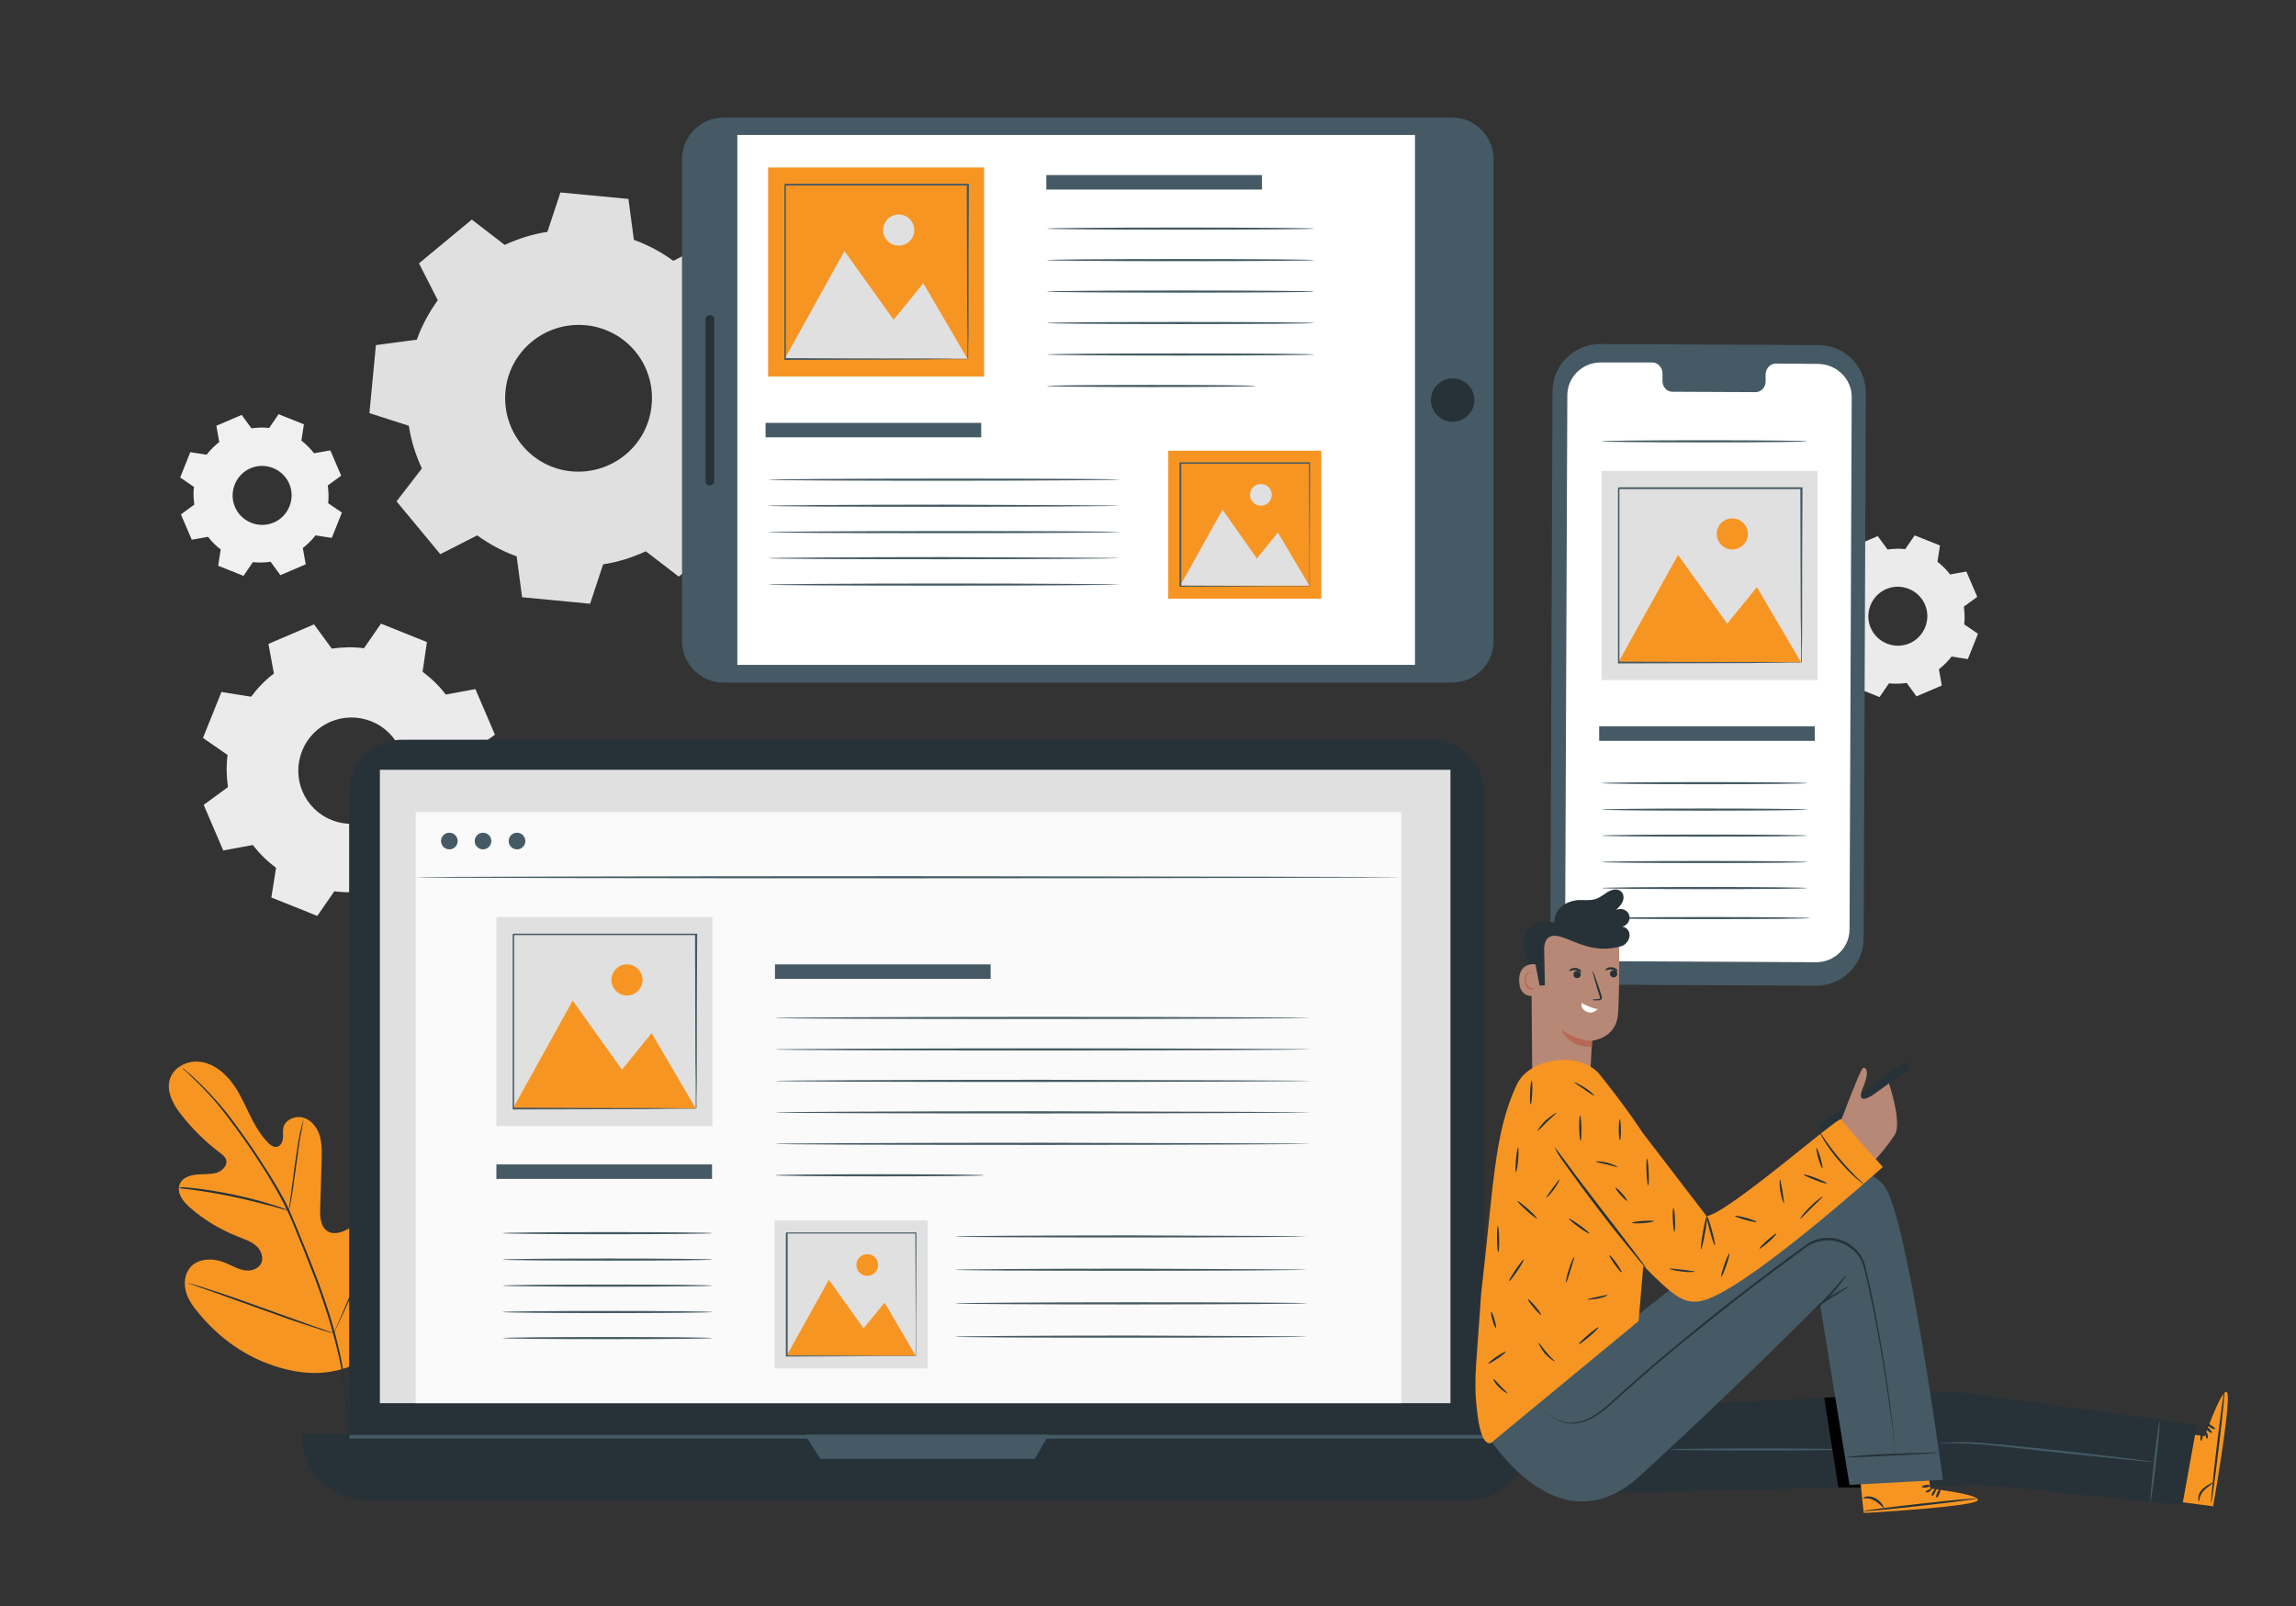 <?xml version="1.0" encoding="utf-8"?>
<!-- Generator: Adobe Illustrator 23.0.1, SVG Export Plug-In . SVG Version: 6.00 Build 0)  -->
<svg version="1.1" id="Layer_1" xmlns="http://www.w3.org/2000/svg" xmlns:xlink="http://www.w3.org/1999/xlink" x="0px" y="0px"
	 viewBox="0 0 634.6 444" style="enable-background:new 0 0 634.6 444;" xml:space="preserve">
<rect x="0" y="0" width="634.6" height="444" fill="#333333" stroke="none"/>
<style type="text/css">
	.st0{fill-rule:evenodd;clip-rule:evenodd;fill:#EBEBEB;}
	.st1{fill-rule:evenodd;clip-rule:evenodd;fill:#F0F0F0;}
	.st2{fill-rule:evenodd;clip-rule:evenodd;fill:#E0E0E0;}
	.st3{fill:#F79523;}
	.st4{fill:#263238;}
	.st5{fill:#455A64;}
	.st6{fill:#FFFFFF;}
	.st7{fill:#E0E0E0;}
	.st8{fill:#FAFAFA;}
	.st9{fill:#B78876;}
	.st10{fill:#B66955;}
</style>
<title>mobile testing</title>
<g>
	<path class="st0" d="M535.5,155.3c1.3,1,2.5,2.2,3.5,3.5l4.5-0.8l3,7l-3.7,2.7c0.2,1.6,0.3,3.3,0.1,4.9l3.8,2.6l-2.8,7l-4.5-0.7
		c-1,1.3-2.2,2.5-3.5,3.5l0.8,4.5l-7,3l-2.7-3.7c-1.6,0.2-3.3,0.3-4.9,0.1l-2.6,3.8l-7-2.8l0.7-4.5c-1.3-1-2.5-2.2-3.5-3.5l-4.5,0.8
		l-3-7l3.7-2.7c-0.2-1.6-0.3-3.3-0.1-4.9l-3.8-2.6l2.8-7l4.5,0.7c1-1.3,2.2-2.5,3.5-3.5l-0.8-4.5l7-3l2.7,3.7
		c1.6-0.2,3.3-0.3,4.9-0.1l2.6-3.8l7,2.8L535.5,155.3L535.5,155.3z M527.6,162.8c-4.2-1.7-8.9,0.3-10.6,4.5
		c-1.7,4.2,0.3,8.9,4.5,10.6c4.2,1.7,8.9-0.3,10.6-4.5C533.8,169.2,531.8,164.5,527.6,162.8z"/>
	<path class="st0" d="M116.8,185.7c2.4,1.8,4.6,3.9,6.4,6.3l8.2-1.5l5.4,12.6L130,208c0.4,2.9,0.5,5.9,0.1,8.9l6.8,4.7l-5.1,12.7
		l-8.2-1.3c-1.8,2.4-3.9,4.6-6.3,6.4l1.5,8.2l-12.6,5.4l-4.9-6.7c-2.9,0.4-5.9,0.5-8.9,0.1l-4.7,6.8L75,248.1l1.3-8.2
		c-2.4-1.8-4.6-3.9-6.4-6.3l-8.2,1.5l-5.4-12.6l6.7-4.9c-0.4-2.9-0.5-5.9-0.1-8.9l-6.8-4.7l5.1-12.7l8.2,1.3
		c1.8-2.4,3.9-4.6,6.3-6.4l-1.5-8.2l12.6-5.4l4.9,6.7c2.9-0.4,5.9-0.5,8.9-0.1l4.7-6.8l12.7,5.1L116.8,185.7L116.8,185.7z
		 M102.6,199.4c-7.5-3-16.1,0.6-19.1,8.2c-3,7.5,0.6,16.1,8.2,19.1c7.5,3,16.1-0.6,19.1-8.2C113.8,211,110.2,202.4,102.6,199.4z"/>
	<path class="st1" d="M83.3,121.8c1.3,1,2.5,2.2,3.5,3.5l4.5-0.8l3,7l-3.7,2.7c0.2,1.6,0.3,3.3,0.1,4.9l3.8,2.6l-2.8,7l-4.5-0.7
		c-1,1.3-2.2,2.5-3.5,3.5l0.8,4.5l-7,3l-2.7-3.7c-1.6,0.2-3.3,0.3-4.9,0.1l-2.6,3.8l-7-2.8l0.7-4.5c-1.3-1-2.5-2.2-3.5-3.5l-4.5,0.8
		l-3-7l3.7-2.7c-0.2-1.6-0.3-3.3-0.1-4.9l-3.8-2.6l2.8-7l4.5,0.7c1-1.3,2.2-2.5,3.5-3.5l-0.8-4.5l7-3l2.7,3.7
		c1.6-0.2,3.3-0.3,4.9-0.1l2.6-3.8l7,2.8L83.3,121.8L83.3,121.8z M75.5,129.4c-4.2-1.7-8.9,0.3-10.6,4.5c-1.7,4.2,0.3,8.9,4.5,10.6
		c4.2,1.7,8.9-0.3,10.6-4.5S79.7,131.1,75.5,129.4z"/>
	<path class="st2" d="M175.2,66.3c3.9,1.4,7.6,3.4,10.9,5.8l10.2-5.2l12.1,14.6l-7,9.1c1.7,3.7,3,7.7,3.6,11.8l10.9,3.5l-1.8,18.8
		l-11.3,1.5c-1.4,3.9-3.4,7.6-5.8,10.9l5.2,10.2l-14.6,12.1l-9.1-7c-3.7,1.7-7.7,3-11.8,3.6l-3.6,10.9l-18.8-1.8l-1.5-11.3
		c-3.9-1.4-7.6-3.4-10.9-5.8l-10.2,5.2l-12.1-14.6l7-9.1c-1.7-3.7-3-7.7-3.6-11.8l-10.9-3.5l1.8-18.8l11.3-1.5
		c1.4-3.9,3.4-7.6,5.8-10.9l-5.2-10.2l14.6-12.1l9.1,7c3.7-1.7,7.7-3,11.8-3.6l3.6-10.9l18.8,1.8L175.2,66.3L175.2,66.3z
		 M161.8,89.9c-11.2-1-21.1,7.2-22.1,18.3c-1,11.2,7.2,21.1,18.3,22.1c11.2,1,21.1-7.2,22.1-18.3C181.2,100.8,173,90.9,161.8,89.9z"
		/>
</g>
<g>
	<g>
		<g>
			<path class="st3" d="M96.1,378c12.5-8.2,15.7-23.8,15.5-38c0-2.4,0.3-4.8-0.8-6.9s-3.7-3.6-5.9-2.6c-1.8,0.8-2.6,2.8-3.7,4.5
				c-1.4,2.2-3.4,4-5.7,5.1c-1.5,0.7-3.4,1.2-4.9,0.3c-2-1.2-2.2-4-2.1-6.3c0.1-4.4,0.3-8.7,0.4-13.1c0.1-2.3,0.1-4.7-0.5-7
				c-0.7-2.2-2.3-4.4-4.5-5c-2.2-0.7-5.1,0.5-5.6,2.8c-0.2,1,0,1.9-0.1,2.9s-0.6,2-1.5,2.3c-1,0.3-1.9-0.4-2.6-1.1
				c-2.4-2.4-4-5.5-5.5-8.6s-2.9-6.2-5.1-8.8c-2.2-2.6-5.2-4.8-8.6-5c-3.4-0.3-7.1,1.7-8,5s0.9,6.7,3,9.4c3.1,4,6.7,7.6,10.8,10.7
				c0.7,0.5,1.5,1.1,1.8,2c0.5,1.6-1.1,3.1-2.6,3.6c-1.8,0.5-3.7,0.3-5.6,0.5c-1.9,0.2-3.9,0.9-4.6,2.6c-1,2.4,0.9,4.9,2.9,6.6
				c3.9,3.4,8.4,6.1,13.3,8c1.7,0.7,3.6,1.3,4.9,2.5c1.4,1.2,2.2,3.4,1.3,5c-0.9,1.6-3.1,2.1-4.9,1.7s-3.4-1.4-5.2-2.1
				c-3.2-1.3-7.5-1.2-9.6,1.6c-1.4,1.8-1.6,4.3-1,6.5s2,4.1,3.5,5.9c5.1,6.2,11.7,11.2,19.2,14C81.5,379.7,88.5,380.6,96.1,378"/>
		</g>
	</g>
	<g>
		<g>
			<g>
				<path class="st4" d="M50.4,295.3c0,0,0.1,0.1,0.2,0.2c0.2,0.2,0.4,0.4,0.7,0.6c0.6,0.6,1.5,1.4,2.6,2.5c2.3,2.2,5.4,5.4,8.8,9.9
					c1.7,2.2,3.5,4.7,5.4,7.4c1.9,2.7,3.8,5.7,5.8,8.8c1.9,3.2,3.9,6.5,5.6,10.2c0.9,1.8,1.6,3.7,2.4,5.6s1.6,3.9,2.4,5.9
					c3.2,7.9,6,15.6,7.9,22.8c2,7.1,3.1,13.8,3.5,19.3c0.4,5.6,0.2,10.1-0.1,13.2c-0.2,1.6-0.3,2.8-0.4,3.6
					c-0.1,0.4-0.1,0.7-0.1,0.9c0,0.2,0,0.3,0,0.3s0-0.1,0.1-0.3c0-0.2,0.1-0.5,0.2-0.9c0.2-0.8,0.3-2,0.5-3.6
					c0.4-3.1,0.6-7.7,0.2-13.3c-0.4-5.6-1.5-12.2-3.4-19.4c-1.9-7.2-4.7-14.9-7.9-22.8c-0.8-2-1.6-3.9-2.4-5.9
					c-0.8-1.9-1.6-3.8-2.4-5.7c-1.7-3.7-3.7-7-5.7-10.2s-3.9-6.1-5.8-8.8c-1.9-2.7-3.7-5.2-5.4-7.4c-3.5-4.4-6.7-7.7-9-9.8
					c-1.1-1.1-2.1-1.9-2.7-2.4c-0.3-0.3-0.5-0.5-0.7-0.6C50.5,295.3,50.4,295.3,50.4,295.3z"/>
			</g>
		</g>
	</g>
	<g>
		<g>
			<g>
				<path class="st4" d="M79.8,334.7c0,0,0.1-0.3,0.3-1c0.1-0.6,0.3-1.6,0.5-2.7c0.4-2.3,0.8-5.6,1.3-9.1c0.5-3.6,0.9-6.8,1.4-9.1
					c0.2-1.2,0.4-2.1,0.5-2.7s0.2-1,0.2-1s-0.1,0.3-0.3,1c-0.2,0.6-0.4,1.6-0.7,2.7c-0.5,2.3-1,5.5-1.5,9.1
					c-0.4,3.5-0.9,6.7-1.2,9.1c-0.1,1.1-0.3,2-0.4,2.8C79.8,334.3,79.8,334.7,79.8,334.7z"/>
			</g>
		</g>
	</g>
	<g>
		<g>
			<g>
				<path class="st4" d="M49.4,328.4c0,0,0.4,0.1,1.2,0.2s1.9,0.2,3.3,0.4c2.8,0.4,6.6,1,10.8,1.9c4.2,0.9,8,1.9,10.7,2.6
					c1.4,0.4,2.4,0.7,3.2,0.9c0.8,0.2,1.2,0.3,1.2,0.3s-0.4-0.2-1.1-0.5s-1.8-0.7-3.2-1.1c-2.7-0.9-6.5-1.9-10.7-2.8
					s-8.1-1.5-10.9-1.8c-1.4-0.2-2.5-0.2-3.3-0.3C49.8,328.3,49.4,328.3,49.4,328.4z"/>
			</g>
		</g>
	</g>
	<g>
		<g>
			<g>
				<path class="st4" d="M92.3,368.5c0,0,0.1-0.1,0.2-0.4s0.3-0.6,0.5-1.1c0.5-0.9,1.1-2.3,1.9-4c1.6-3.4,3.6-8.2,5.7-13.5
					s4.1-10.1,5.6-13.6c0.7-1.7,1.3-3.1,1.8-4.1c0.2-0.4,0.3-0.8,0.5-1.1c0.1-0.3,0.2-0.4,0.1-0.4c0,0-0.1,0.1-0.2,0.4
					s-0.3,0.6-0.5,1.1c-0.5,0.9-1.1,2.3-1.9,4c-1.6,3.4-3.6,8.2-5.7,13.5s-4.1,10.1-5.6,13.6c-0.7,1.7-1.3,3.1-1.8,4.1
					c-0.2,0.4-0.3,0.8-0.5,1.1C92.3,368.4,92.3,368.5,92.3,368.5z"/>
			</g>
		</g>
	</g>
	<g>
		<g>
			<g>
				<path class="st4" d="M52,354.7c0,0,0.1,0.1,0.4,0.2c0.3,0.1,0.7,0.2,1.2,0.4c1.1,0.4,2.5,0.9,4.3,1.5c3.6,1.3,8.6,3.1,14.2,5.1
					c5.5,2,10.6,3.8,14.2,4.9c1.8,0.6,3.3,1.1,4.4,1.4c0.5,0.1,0.9,0.2,1.2,0.3c0.3,0.1,0.4,0.1,0.4,0.1s-0.1-0.1-0.4-0.2
					s-0.7-0.3-1.2-0.4c-1.1-0.4-2.5-0.9-4.3-1.5c-3.6-1.3-8.7-3.1-14.2-5.1s-10.6-3.8-14.2-4.9c-1.8-0.6-3.3-1.1-4.4-1.4
					c-0.5-0.1-0.9-0.2-1.2-0.3C52.1,354.7,52,354.6,52,354.7z"/>
			</g>
		</g>
	</g>
</g>
<g>
	<g>
		<g>
			<g>
				<g>
					<path class="st5" d="M501.9,272.5l-60.3-0.3c-7.3,0-13.1-5.9-13.1-13.2l0.6-150.8c0-7.2,5.9-13.1,13.2-13.1l60.3,0.3
						c7.3,0,13.1,5.9,13.1,13.2l-0.6,150.8C515.1,266.7,509.2,272.5,501.9,272.5z"/>
				</g>
			</g>
			<g>
				<g>
					<path class="st6" d="M502.6,100.6l-11.7-0.1c-1.6,0-2.8,1.3-2.9,2.9v2.1c0,1.6-1.3,3-2.9,2.9l-22.8-0.1c-1.6,0-2.8-1.3-2.8-3
						v-2.1c0-1.6-1.3-3-2.8-3h-4.1h-10.2c-5.1,0-9.2,4.1-9.2,9.1l-0.6,147.2c0,5.1,4.1,9.2,9.2,9.2L502,266c5.1,0,9.2-4.1,9.2-9.1
						l0.6-147.2C511.8,104.8,507.7,100.7,502.6,100.6z"/>
				</g>
			</g>
		</g>
	</g>
	<g>
		<rect x="442" y="200.8" class="st5" width="59.6" height="4"/>
	</g>
	<g>
		<g>
			<ellipse class="st5" cx="471.1" cy="216.5" rx="28.4" ry="0.3"/>
		</g>
	</g>
	<g>
		<g>
			<ellipse class="st5" cx="471.1" cy="122" rx="28.4" ry="0.3"/>
		</g>
	</g>
	<g>
		<g>
			<ellipse class="st5" cx="471.1" cy="223.8" rx="28.4" ry="0.3"/>
		</g>
	</g>
	<g>
		<g>
			<ellipse class="st5" cx="471.1" cy="231" rx="28.4" ry="0.3"/>
		</g>
	</g>
	<g>
		<g>
			<ellipse class="st5" cx="471.1" cy="238.3" rx="28.4" ry="0.3"/>
		</g>
	</g>
	<g>
		<g>
			<ellipse class="st5" cx="471.1" cy="245.5" rx="28.4" ry="0.3"/>
		</g>
	</g>
	<g>
		<g>
			<ellipse class="st5" cx="471.9" cy="253.8" rx="28.4" ry="0.3"/>
		</g>
	</g>
	<g>
		<g>
			<g>
				<g>
					<rect x="442.7" y="130.2" class="st7" width="59.7" height="57.8"/>
				</g>
			</g>
		</g>
		<g>
			<g>
				<g>
					<polygon class="st3" points="447.3,183.1 463.8,153.4 477.4,172.4 485.6,162.3 497.8,183.1 					"/>
				</g>
			</g>
		</g>
		<g>
			<g>
				<g>
					<circle class="st3" cx="478.8" cy="147.6" r="4.3"/>
				</g>
			</g>
		</g>
		<g>
			<g>
				<g>
					<g>
						<path class="st5" d="M497.8,183.2c0,0,0-0.1,0-0.2c0-0.2,0-0.4,0-0.7c0-0.6,0-1.5,0-2.6c0-2.3,0-5.6-0.1-9.8
							c0-8.4-0.1-20.5-0.1-34.9l0.2,0.2c-14.6,0-31.9,0-50.5,0c-0.1,0.1,0.5-0.5,0.3-0.3l0,0l0,0v0.1v0.1v0.2v0.4v0.8v1.6
							c0,1.1,0,2.2,0,3.3c0,2.2,0,4.3,0,6.4c0,4.2,0,8.4,0,12.5c0,8.1,0,15.7,0,22.8l-0.2-0.2c15.1,0.1,27.6,0.1,36.5,0.1
							c4.4,0,7.9,0,10.3,0.1c1.2,0,2.1,0,2.7,0c0.3,0,0.5,0,0.7,0C497.7,183.2,497.8,183.2,497.8,183.2s-0.1,0-0.2,0
							c-0.2,0-0.4,0-0.7,0c-0.6,0-1.5,0-2.7,0c-2.4,0-5.9,0-10.2,0.1c-8.9,0-21.5,0.1-36.6,0.1h-0.2v-0.2c0-7,0-14.7,0-22.8
							c0-4,0-8.2,0-12.5c0-2.1,0-4.3,0-6.4c0-1.1,0-2.2,0-3.3v-1.6v-0.8v-0.4v-0.2v-0.1V135l0,0l0,0c-0.3,0.2,0.3-0.4,0.3-0.3
							c18.5,0,35.8,0,50.5,0h0.2v0.2c-0.1,14.5-0.1,26.6-0.1,35c0,4.2,0,7.5-0.1,9.8c0,1.1,0,1.9,0,2.6c0,0.3,0,0.5,0,0.6
							C497.8,183.2,497.8,183.3,497.8,183.2z"/>
					</g>
				</g>
			</g>
		</g>
	</g>
</g>
<g>
	<g>
		<g>
			<path class="st5" d="M412.8,44v133.2c0,6.4-5.2,11.5-11.5,11.5H200c-6.4,0-11.5-5.2-11.5-11.5V44c0-6.4,5.2-11.5,11.5-11.5h201.2
				C407.6,32.4,412.8,37.6,412.8,44z"/>
		</g>
		<g>
			<rect x="203.8" y="37.3" class="st6" width="187.3" height="146.5"/>
		</g>
		<g>
			<circle class="st4" cx="401.5" cy="110.6" r="6"/>
		</g>
		<g>
			<path class="st4" d="M197.4,88.3V133c0,0.7-0.5,1.2-1.2,1.2l0,0c-0.7,0-1.2-0.5-1.2-1.2V88.3c0-0.7,0.5-1.2,1.2-1.2l0,0
				C196.8,87,197.4,87.6,197.4,88.3z"/>
		</g>
	</g>
	<g>
		<g>
			<rect x="289.2" y="48.4" class="st5" width="59.6" height="4"/>
		</g>
		<g>
			<rect x="211.6" y="116.9" class="st5" width="59.6" height="4"/>
		</g>
		<g>
			<g>
				<ellipse class="st5" cx="326.3" cy="63.2" rx="37" ry="0.3"/>
			</g>
		</g>
		<g>
			<g>
				<ellipse class="st5" cx="326.3" cy="71.9" rx="37" ry="0.3"/>
			</g>
		</g>
		<g>
			<g>
				<ellipse class="st5" cx="326.3" cy="80.6" rx="37" ry="0.3"/>
			</g>
		</g>
		<g>
			<g>
				<ellipse class="st5" cx="326.3" cy="89.3" rx="37" ry="0.3"/>
			</g>
		</g>
		<g>
			<g>
				<ellipse class="st5" cx="326.3" cy="98" rx="37" ry="0.3"/>
			</g>
		</g>
		<g>
			<g>
				<ellipse class="st5" cx="318.2" cy="106.7" rx="28.9" ry="0.3"/>
			</g>
		</g>
		<g>
			<g>
				<path class="st5" d="M309.5,132.6c0,0.1-21.8,0.3-48.6,0.3s-48.6-0.1-48.6-0.3c0-0.1,21.8-0.3,48.6-0.3S309.5,132.4,309.5,132.6
					z"/>
			</g>
		</g>
		<g>
			<g>
				<path class="st5" d="M309.5,139.8c0,0.1-21.8,0.3-48.6,0.3s-48.6-0.1-48.6-0.3c0-0.1,21.8-0.3,48.6-0.3
					C287.7,139.6,309.5,139.7,309.5,139.8z"/>
			</g>
		</g>
		<g>
			<g>
				<path class="st5" d="M309.5,147.1c0,0.1-21.8,0.3-48.6,0.3s-48.6-0.1-48.6-0.3c0-0.1,21.8-0.3,48.6-0.3S309.5,146.9,309.5,147.1
					z"/>
			</g>
		</g>
		<g>
			<g>
				<path class="st5" d="M309.5,154.3c0,0.1-21.8,0.3-48.6,0.3s-48.6-0.1-48.6-0.3c0-0.1,21.8-0.3,48.6-0.3
					C287.7,154.1,309.5,154.2,309.5,154.3z"/>
			</g>
		</g>
		<g>
			<g>
				<path class="st5" d="M309.5,161.6c0,0.1-21.8,0.3-48.6,0.3s-48.6-0.1-48.6-0.3c0-0.1,21.8-0.3,48.6-0.3S309.5,161.5,309.5,161.6
					z"/>
			</g>
		</g>
		<g>
			<g>
				<g>
					<g>
						<rect x="212.3" y="46.3" class="st3" width="59.7" height="57.8"/>
					</g>
				</g>
			</g>
			<g>
				<g>
					<g>
						<polygon class="st7" points="216.9,99.2 233.4,69.4 247,88.4 255.2,78.3 267.4,99.2 						"/>
					</g>
				</g>
			</g>
			<g>
				<g>
					<g>
						<circle class="st7" cx="248.4" cy="63.6" r="4.3"/>
					</g>
				</g>
			</g>
			<g>
				<g>
					<g>
						<g>
							<path class="st5" d="M267.4,99.3c0,0,0-0.1,0-0.2c0-0.2,0-0.4,0-0.7c0-0.6,0-1.5,0-2.6c0-2.3,0-5.6-0.1-9.8
								c0-8.4-0.1-20.5-0.1-34.9l0.2,0.2c-14.6,0-31.9,0-50.5,0c-0.1,0.1,0.5-0.5,0.3-0.3l0,0l0,0v0.1v0.1v0.2v0.4v0.8v1.6
								c0,1.1,0,2.2,0,3.3c0,2.2,0,4.3,0,6.4c0,4.2,0,8.4,0,12.5c0,8.1,0,15.7,0,22.8L217,99c15.1,0.1,27.6,0.1,36.5,0.1
								c4.4,0,7.9,0,10.3,0.1c1.2,0,2.1,0,2.7,0c0.3,0,0.5,0,0.7,0C267.3,99.3,267.4,99.3,267.4,99.3s-0.1,0-0.2,0
								c-0.2,0-0.4,0-0.7,0c-0.6,0-1.5,0-2.7,0c-2.4,0-5.8,0-10.2,0.1c-8.9,0-21.5,0.1-36.6,0.1h-0.2v-0.2c0-7,0-14.7,0-22.8
								c0-4,0-8.2,0-12.5c0-2.1,0-4.3,0-6.4c0-1.1,0-2.2,0-3.3v-1.6v-0.8v-0.4v-0.2v-0.1v-0.1l0,0l0,0c-0.3,0.2,0.3-0.4,0.3-0.3
								c18.5,0,35.8,0,50.5,0h0.2V51c-0.1,14.5-0.1,26.6-0.1,35c0,4.2,0,7.5-0.1,9.8c0,1.1,0,2,0,2.6c0,0.3,0,0.5,0,0.6
								C267.4,99.2,267.4,99.3,267.4,99.3z"/>
						</g>
					</g>
				</g>
			</g>
		</g>
		<g>
			<g>
				<g>
					<g>
						<rect x="322.9" y="124.6" class="st3" width="42.3" height="40.9"/>
					</g>
				</g>
			</g>
			<g>
				<g>
					<g>
						<polygon class="st7" points="326.2,161.9 337.9,140.9 347.4,154.4 353.2,147.2 361.9,161.9 						"/>
					</g>
				</g>
			</g>
			<g>
				<g>
					<g>
						<circle class="st7" cx="348.5" cy="136.8" r="3"/>
					</g>
				</g>
			</g>
			<g>
				<g>
					<g>
						<g>
							<path class="st5" d="M361.9,162.1c0,0,0-0.1,0-0.2c0-0.1,0-0.3,0-0.5c0-0.4,0-1,0-1.8c0-1.6,0-4,0-6.9c0-6-0.1-14.5-0.1-24.7
								l0.2,0.2c-10.3,0-22.6,0-35.7,0c0,0,0.4-0.4,0.2-0.2l0,0l0,0l0,0v0.1v0.1v0.3v0.6v1.2c0,0.8,0,1.5,0,2.3c0,1.5,0,3.1,0,4.6
								c0,3,0,5.9,0,8.8c0,5.7,0,11.1,0,16.1l-0.2-0.2c10.7,0,19.6,0.1,25.8,0.1c3.1,0,5.6,0,7.3,0c0.8,0,1.5,0,1.9,0
								c0.2,0,0.4,0,0.5,0C361.8,162.1,361.9,162.1,361.9,162.1s0,0-0.2,0c-0.1,0-0.3,0-0.5,0c-0.4,0-1.1,0-1.9,0
								c-1.7,0-4.1,0-7.2,0c-6.3,0-15.2,0.1-25.9,0.1H326V162c0-5,0-10.4,0-16.1c0-2.9,0-5.8,0-8.8c0-1.5,0-3,0-4.6
								c0-0.8,0-1.5,0-2.3V129v-0.6v-0.3V128v0l0,0l0,0l0,0c-0.2,0.2,0.2-0.3,0.2-0.2c13.1,0,25.4,0,35.7,0h0.2v0.2
								c0,10.3-0.1,18.8-0.1,24.8c0,3,0,5.3,0,6.9c0,0.8,0,1.4,0,1.8c0,0.2,0,0.3,0,0.5C361.9,162,361.9,162.1,361.9,162.1z"/>
						</g>
					</g>
				</g>
			</g>
		</g>
	</g>
</g>
<g>
	<g>
		<g>
			<g>
				<path class="st4" d="M395.6,411.9H111.1c-8,0-14.6-6.5-14.6-14.6V219.1c0-8,6.5-14.6,14.6-14.6h284.5c8,0,14.6,6.5,14.6,14.6
					v178.2C410.2,405.4,403.6,411.9,395.6,411.9z"/>
			</g>
			<g>
				<path class="st4" d="M405.4,414.7H101.3c-9.8,0-17.8-8-17.8-17.8v-0.3h339.7v0.3C423.2,406.8,415.2,414.7,405.4,414.7z"/>
			</g>
			<g>
				<rect x="105" y="212.8" class="st7" width="295.9" height="175.1"/>
			</g>
			<g>
				<polygon class="st5" points="222.5,396.6 226.7,403.3 286,403.3 289.9,396.6 				"/>
			</g>
		</g>
		<g>
			<rect x="114.9" y="224.5" class="st8" width="272.4" height="163.4"/>
		</g>
		<g>
			<circle class="st5" cx="124.2" cy="232.5" r="2.3"/>
		</g>
		<g>
			<circle class="st5" cx="133.5" cy="232.5" r="2.3"/>
		</g>
		<g>
			<circle class="st5" cx="142.9" cy="232.5" r="2.3"/>
		</g>
		<g>
			<g>
				<path class="st5" d="M387.3,242.5c0,0.1-61,0.3-136.2,0.3s-136.2-0.1-136.2-0.3c0-0.1,61-0.3,136.2-0.3
					C326.3,242.3,387.3,242.4,387.3,242.5z"/>
			</g>
		</g>
		<g>
			<rect x="96.6" y="396.7" class="st5" width="313.6" height="1"/>
		</g>
	</g>
	<g>
		<g>
			<rect x="137.2" y="321.9" class="st5" width="59.6" height="4"/>
		</g>
		<g>
			<rect x="214.2" y="266.6" class="st5" width="59.6" height="4"/>
		</g>
		<g>
			<g>
				<path class="st5" d="M362.3,281.4c0,0.1-33.2,0.3-74.1,0.3s-74.1-0.1-74.1-0.3c0-0.1,33.2-0.3,74.1-0.3
					C329.2,281.1,362.3,281.3,362.3,281.4z"/>
			</g>
		</g>
		<g>
			<g>
				<path class="st5" d="M362.3,290.1c0,0.1-33.2,0.3-74.1,0.3s-74.1-0.1-74.1-0.3c0-0.1,33.2-0.3,74.1-0.3
					C329.2,289.8,362.3,290,362.3,290.1z"/>
			</g>
		</g>
		<g>
			<g>
				<path class="st5" d="M362.3,298.8c0,0.1-33.2,0.3-74.1,0.3s-74.1-0.1-74.1-0.3c0-0.1,33.2-0.3,74.1-0.3
					C329.2,298.6,362.3,298.7,362.3,298.8z"/>
			</g>
		</g>
		<g>
			<g>
				<path class="st5" d="M362.3,307.5c0,0.1-33.2,0.3-74.1,0.3s-74.1-0.1-74.1-0.3c0-0.1,33.2-0.3,74.1-0.3
					C329.2,307.3,362.3,307.4,362.3,307.5z"/>
			</g>
		</g>
		<g>
			<g>
				<path class="st5" d="M362.3,316.2c0,0.1-33.2,0.3-74.1,0.3s-74.1-0.1-74.1-0.3c0-0.1,33.2-0.3,74.1-0.3
					C329.2,316,362.3,316.1,362.3,316.2z"/>
			</g>
		</g>
		<g>
			<g>
				<ellipse class="st5" cx="243.1" cy="324.9" rx="28.9" ry="0.3"/>
			</g>
		</g>
		<g>
			<g>
				<path class="st5" d="M361.3,341.8c0,0.1-21.8,0.3-48.7,0.3c-26.9,0-48.7-0.1-48.7-0.3c0-0.1,21.8-0.3,48.7-0.3
					C339.5,341.6,361.3,341.7,361.3,341.8z"/>
			</g>
		</g>
		<g>
			<g>
				<path class="st5" d="M361.3,351c0,0.1-21.8,0.3-48.7,0.3c-26.9,0-48.7-0.1-48.7-0.3c0-0.1,21.8-0.3,48.7-0.3
					C339.5,350.8,361.3,350.9,361.3,351z"/>
			</g>
		</g>
		<g>
			<g>
				<path class="st5" d="M361.3,360.3c0,0.1-21.8,0.3-48.7,0.3c-26.9,0-48.7-0.1-48.7-0.3c0-0.1,21.8-0.3,48.7-0.3
					S361.3,360.1,361.3,360.3z"/>
			</g>
		</g>
		<g>
			<g>
				<path class="st5" d="M361.3,369.5c0,0.1-21.8,0.3-48.7,0.3c-26.9,0-48.7-0.1-48.7-0.3c0-0.1,21.8-0.3,48.7-0.3
					C339.5,369.3,361.3,369.4,361.3,369.5z"/>
			</g>
		</g>
		<g>
			<g>
				<ellipse class="st5" cx="167.9" cy="340.9" rx="29" ry="0.3"/>
			</g>
		</g>
		<g>
			<g>
				<ellipse class="st5" cx="167.9" cy="348.2" rx="29" ry="0.3"/>
			</g>
		</g>
		<g>
			<g>
				<ellipse class="st5" cx="167.9" cy="355.4" rx="29" ry="0.3"/>
			</g>
		</g>
		<g>
			<g>
				<ellipse class="st5" cx="167.9" cy="362.7" rx="29" ry="0.3"/>
			</g>
		</g>
		<g>
			<g>
				<ellipse class="st5" cx="167.9" cy="369.9" rx="29" ry="0.3"/>
			</g>
		</g>
		<g>
			<g>
				<g>
					<g>
						<rect x="137.2" y="253.5" class="st7" width="59.7" height="57.8"/>
					</g>
				</g>
			</g>
			<g>
				<g>
					<g>
						<polygon class="st3" points="141.8,306.4 158.3,276.6 171.9,295.7 180.1,285.6 192.3,306.4 						"/>
					</g>
				</g>
			</g>
			<g>
				<g>
					<g>
						<circle class="st3" cx="173.3" cy="270.9" r="4.3"/>
					</g>
				</g>
			</g>
			<g>
				<g>
					<g>
						<g>
							<path class="st5" d="M192.3,306.5c0,0,0-0.1,0-0.2c0-0.2,0-0.4,0-0.7c0-0.6,0-1.5,0-2.6c0-2.3,0-5.6-0.1-9.8
								c0-8.4-0.1-20.5-0.1-34.9l0.2,0.2c-14.6,0-31.9,0-50.5,0c-0.1,0.1,0.5-0.5,0.3-0.3l0,0l0,0v0.1v0.1v0.2v0.4v0.8v1.6
								c0,1.1,0,2.2,0,3.3c0,2.2,0,4.3,0,6.4c0,4.2,0,8.4,0,12.5c0,8.1,0,15.7,0,22.8l-0.2-0.2c15.1,0.1,27.6,0.1,36.5,0.1
								c4.4,0,7.9,0,10.3,0.1c1.2,0,2.1,0,2.7,0c0.3,0,0.5,0,0.7,0C192.2,306.5,192.3,306.5,192.3,306.5s-0.1,0-0.2,0
								c-0.2,0-0.4,0-0.7,0c-0.6,0-1.5,0-2.7,0c-2.4,0-5.9,0-10.2,0.1c-8.9,0-21.5,0.1-36.6,0.1h-0.2v-0.2c0-7,0-14.7,0-22.8
								c0-4,0-8.2,0-12.5c0-2.1,0-4.3,0-6.4c0-1.1,0-2.2,0-3.3V260v-0.8v-0.4v-0.2v-0.1v-0.1l0,0l0,0c-0.3,0.2,0.3-0.4,0.3-0.3
								c18.5,0,35.8,0,50.5,0h0.2v0.2c-0.1,14.5-0.1,26.6-0.1,35c0,4.2,0,7.5-0.1,9.8c0,1.1,0,2,0,2.6c0,0.3,0,0.5,0,0.6
								C192.3,306.5,192.3,306.5,192.3,306.5z"/>
						</g>
					</g>
				</g>
			</g>
		</g>
		<g>
			<g>
				<g>
					<g>
						<rect x="214.1" y="337.4" class="st7" width="42.3" height="40.9"/>
					</g>
				</g>
			</g>
			<g>
				<g>
					<g>
						<polygon class="st3" points="217.4,374.8 229.1,353.8 238.7,367.2 244.5,360.1 253.1,374.8 						"/>
					</g>
				</g>
			</g>
			<g>
				<g>
					<g>
						<circle class="st3" cx="239.7" cy="349.7" r="3"/>
					</g>
				</g>
			</g>
			<g>
				<g>
					<g>
						<g>
							<path class="st5" d="M253.1,374.9c0,0,0-0.1,0-0.2s0-0.3,0-0.5c0-0.4,0-1,0-1.8c0-1.6,0-4,0-6.9c0-6-0.1-14.5-0.1-24.7
								l0.2,0.2c-10.3,0-22.6,0-35.7,0c0,0,0.4-0.4,0.2-0.2l0,0l0,0l0,0v0.1v0.1v0.3v0.6v1.2c0,0.8,0,1.5,0,2.3c0,1.5,0,3.1,0,4.6
								c0,3,0,5.9,0,8.8c0,5.7,0,11.1,0,16.1l-0.2-0.2c10.7,0,19.6,0.1,25.8,0.1c3.1,0,5.6,0,7.3,0c0.8,0,1.5,0,1.9,0
								c0.2,0,0.4,0,0.5,0C253,374.9,253.1,374.9,253.1,374.9s0,0-0.2,0c-0.1,0-0.3,0-0.5,0c-0.4,0-1.1,0-1.9,0c-1.7,0-4.1,0-7.2,0
								c-6.3,0-15.2,0.1-25.9,0.1h-0.2v-0.2c0-5,0-10.4,0-16.1c0-2.9,0-5.8,0-8.8c0-1.5,0-3,0-4.6c0-0.8,0-1.5,0-2.3v-1v-0.6v-0.3
								V341v-0.1l0,0l0,0l0,0c-0.2,0.2,0.2-0.3,0.2-0.2c13.1,0,25.4,0,35.7,0h0.2v0.2c0,10.3-0.1,18.8-0.1,24.8c0,3,0,5.3,0,6.9
								c0,0.8,0,1.4,0,1.8c0,0.2,0,0.3,0,0.5C253.1,374.9,253.1,374.9,253.1,374.9z"/>
						</g>
					</g>
				</g>
			</g>
		</g>
	</g>
</g>
<g>
	<g>
		<g>
			<g>
				<path class="st3" d="M609.4,397l-10-1.2l-2.3,18.7l14.6,1.9l0.2-1.2c0.9-5.1,4.4-26.2,3.8-29.8C614.9,381.5,609.4,397,609.4,397
					z"/>
			</g>
		</g>
		<g>
			<g>
				<g>
					
						<ellipse transform="matrix(0.118 -0.993 0.993 0.118 143.561 961.358)" class="st4" cx="612.9" cy="399.9" rx="15.8" ry="0.3"/>
				</g>
			</g>
		</g>
		<g>
			<g>
				<g>
					<path class="st4" d="M611.4,396.1c-0.1,0.1-0.6-0.1-1.1-0.5c-0.5-0.5-0.7-1-0.5-1.1c0.1-0.1,0.6,0.2,1,0.6
						C611.2,395.6,611.5,396,611.4,396.1z"/>
				</g>
			</g>
		</g>
		<g>
			<g>
				<g>
					<path class="st4" d="M612.2,395c-0.1,0.2-0.7,0-1.3-0.4s-0.9-1-0.8-1.1c0.1-0.1,0.6,0.2,1.2,0.6
						C611.9,394.5,612.3,394.8,612.2,395z"/>
				</g>
			</g>
		</g>
		<g>
			<g>
				<g>
					<path class="st4" d="M611.6,409.9c0,0.1-0.3,0.3-0.7,0.7c-0.5,0.4-1.2,0.8-1.8,1.5c-0.6,0.6-0.9,1.4-1.1,1.9
						c-0.1,0.6-0.1,0.9-0.2,1c-0.1,0-0.3-0.4-0.2-1c0-0.7,0.4-1.6,1.1-2.3c0.7-0.7,1.5-1.2,2-1.4
						C611.2,409.9,611.6,409.8,611.6,409.9z"/>
				</g>
			</g>
		</g>
		<g>
			<g>
				<g>
					<path class="st4" d="M609.6,395.8c0.2-0.1,0.5,0.3,0.6,0.9s0,1-0.2,1s-0.3-0.4-0.4-0.9C609.4,396.3,609.4,395.9,609.6,395.8z"
						/>
				</g>
			</g>
		</g>
		<g>
			<g>
				<g>
					<path class="st4" d="M608.6,396c0.2,0,0.3,0.5,0.2,1.2c-0.1,0.6-0.3,1.1-0.4,1.1c-0.2,0-0.3-0.5-0.2-1.2
						C608.2,396.5,608.4,396,608.6,396z"/>
				</g>
			</g>
		</g>
	</g>
	<g>
		<polygon class="st4" points="603.2,416 547.8,410.4 432.9,413 463.4,388.4 540.2,384.7 607.2,393.9 		"/>
	</g>
	<g>
		<g>
			<ellipse class="st5" cx="485.5" cy="400.7" rx="24.1" ry="0.3"/>
		</g>
	</g>
	<g>
		<polygon points="504.2,386.4 508.1,411.2 515.7,411.2 509.9,386.1 		"/>
	</g>
	<g>
		<g>
			<g>
				<path class="st3" d="M533.5,411.5l-1.1-10l-18.8,2l1.5,14.7h1.2c5.2-0.3,26.5-1.7,29.8-3.1C549.8,413.4,533.5,411.5,533.5,411.5
					z"/>
			</g>
		</g>
		<g>
			<g>
				<g>
					
						<ellipse transform="matrix(0.994 -0.111 0.111 0.994 -42.948 61.592)" class="st4" cx="530.7" cy="415.8" rx="15.8" ry="0.3"/>
				</g>
			</g>
		</g>
		<g>
			<g>
				<g>
					<path class="st4" d="M534,413.5c-0.2-0.1-0.1-0.6,0.3-1.2c0.3-0.6,0.8-0.9,0.9-0.8c0.1,0.1-0.1,0.6-0.4,1.1
						C534.5,413.2,534.2,413.6,534,413.5z"/>
				</g>
			</g>
		</g>
		<g>
			<g>
				<g>
					<path class="st4" d="M535.3,414c-0.2,0-0.2-0.7,0.1-1.3c0.3-0.7,0.7-1.1,0.9-1s0,0.6-0.3,1.3
						C535.7,413.6,535.5,414.1,535.3,414z"/>
				</g>
			</g>
		</g>
		<g>
			<g>
				<g>
					<path class="st4" d="M520.7,416.8c-0.1,0.1-0.4-0.2-0.8-0.6c-0.5-0.4-1.1-1-1.8-1.4c-0.8-0.4-1.5-0.6-2.1-0.6s-0.9,0.1-1,0
						c0-0.1,0.3-0.4,0.9-0.5c0.6-0.1,1.6,0,2.5,0.5s1.5,1.2,1.8,1.6C520.6,416.4,520.7,416.8,520.7,416.8z"/>
				</g>
			</g>
		</g>
		<g>
			<g>
				<g>
					<path class="st4" d="M533.9,411.6c0.1,0.1-0.2,0.5-0.7,0.8c-0.5,0.2-1,0.2-1,0.1c0-0.2,0.3-0.4,0.8-0.6
						C533.3,411.6,533.8,411.5,533.9,411.6z"/>
				</g>
			</g>
		</g>
		<g>
			<g>
				<g>
					<path class="st4" d="M533.5,410.7c0,0.2-0.4,0.4-1.1,0.5c-0.6,0.1-1.2,0-1.2-0.2s0.5-0.4,1.1-0.5S533.4,410.5,533.5,410.7z"/>
				</g>
			</g>
		</g>
	</g>
	<g>
		<g>
			<g>
				<path class="st9" d="M423.5,297.1l16-0.3c0.2-1.9,0.5-9.1,0.5-9.1s6.7-0.6,7.2-7.3c0.5-6.6,0.3-21.9,0.3-21.9l0,0
					c-7.5-3.8-16.4-3.2-23.3,1.5l-1,0.7L423.5,297.1z"/>
			</g>
			<g>
				<g>
					<ellipse class="st4" cx="446" cy="269.2" rx="1" ry="1"/>
				</g>
				<g>
					<g>
						<path class="st4" d="M447,268.5c-0.1,0.1-0.7-0.4-1.6-0.5s-1.6,0.4-1.7,0.2c0-0.1,0.1-0.3,0.4-0.5s0.8-0.4,1.4-0.3
							c0.6,0,1,0.3,1.3,0.5C447,268.2,447.1,268.4,447,268.5z"/>
					</g>
				</g>
			</g>
			<g>
				<g>
					<ellipse class="st4" cx="435.9" cy="269.4" rx="1" ry="1"/>
				</g>
				<g>
					<g>
						<path class="st4" d="M437,268.7c-0.1,0.1-0.7-0.4-1.6-0.5s-1.6,0.4-1.7,0.2c0-0.1,0.1-0.3,0.4-0.5s0.8-0.4,1.4-0.3
							c0.6,0,1,0.3,1.3,0.5C437,268.4,437.1,268.6,437,268.7z"/>
					</g>
				</g>
			</g>
			<g>
				<g>
					<path class="st4" d="M440.2,276.4c0-0.1,0.6-0.2,1.5-0.2c0.2,0,0.4-0.1,0.5-0.2s0-0.4-0.1-0.7c-0.2-0.6-0.4-1.2-0.6-1.9
						c-0.8-2.7-1.4-4.9-1.3-5c0.1,0,0.9,2.1,1.8,4.8c0.2,0.7,0.4,1.3,0.6,1.9c0.1,0.3,0.2,0.6,0.1,1c-0.1,0.2-0.3,0.3-0.4,0.4
						c-0.2,0-0.3,0-0.4,0C440.8,276.6,440.2,276.5,440.2,276.4z"/>
				</g>
			</g>
			<g>
				<path class="st6" d="M437.2,277.3c-0.9-0.6,2.5,1.6,4.4,1.6c0,0-1.2,1.6-3,0.8C436.6,278.8,437.2,277.3,437.2,277.3z"/>
			</g>
			<g>
				<path class="st10" d="M440.1,287.7c0,0-4.2,0.1-8.5-3c0,0,1.8,4.9,8.4,4.7L440.1,287.7z"/>
			</g>
		</g>
	</g>
	<g>
		<path class="st4" d="M448,256.2c1.5,0,2.8-1.7,2.3-3.2c-0.4-1.5-2.4-2.2-3.7-1.4c0.7-0.7,1.5-1.4,1.9-2.4c0.4-0.9,0.3-2.2-0.5-2.8
			c-0.8-0.7-1.9-0.6-2.9-0.2c-1.4,0.6-2.5,1.8-4,2.3s-3.1,0.3-4.6,0.3c-1.7,0.1-3.4,0.6-4.8,1.7c-1.3,1.1-2.2,2.8-2.1,4.5
			c-2.2-0.3-4.6-0.3-6.3,1.1c-1.4,1.1-2.1,3.1-2.1,4.9s0.8,3.6,1.3,5.3l0,0c0.3,1,0.7,1.4,0.7,1.4l0.8,4.8l3-0.1l-0.2-9.9
			c0,0-0.3-4.2,3.3-3.8c3.6,0.4,8.5,4.4,15.5,3.4c1.1-0.2,2.3-0.3,3.3-0.9c0.9-0.6,1.6-1.8,1.5-2.9C450.3,257,449.1,256,448,256.2z"
			/>
	</g>
	<g>
		<g>
			<path class="st9" d="M424.4,266.6c-0.1-0.1-4.9-0.7-4.5,5c0.5,5.6,6,3.3,6,3.2C426,274.6,424.4,266.6,424.4,266.6z"/>
		</g>
		<g>
			<g>
				<path class="st10" d="M424.1,272.9c0,0-0.1,0.1-0.3,0.2c-0.2,0.1-0.4,0.2-0.7,0.1c-0.6-0.2-1.2-1.1-1.3-2.1
					c-0.1-0.5,0-1,0.2-1.4c0.1-0.4,0.4-0.7,0.7-0.8c0.3-0.1,0.5,0.1,0.6,0.2c0.1,0.2,0.1,0.3,0.1,0.3s0.1-0.1,0-0.3
					c0-0.1-0.1-0.2-0.2-0.3c-0.1-0.1-0.3-0.1-0.6-0.1c-0.4,0.1-0.8,0.5-1,1s-0.3,1-0.2,1.6c0.1,1.1,0.8,2.2,1.6,2.3
					c0.4,0.1,0.7-0.1,0.9-0.2C424.1,273.1,424.1,272.9,424.1,272.9z"/>
			</g>
		</g>
	</g>
	<g>
		<path class="st5" d="M410.5,396c3,4.5,21.2,31.8,42.9,11.9c27.7-25.4,49.6-47.6,49.6-47.6l8.2,50.2l25.8-1.4
			c0,0-10-74.7-16.4-81.5c-7.1-7.6-13.6-6.9-69.3,37L410.5,396z"/>
	</g>
	<g>
		<g>
			<polygon class="st4" points="502.7,311 526.7,293.4 527.9,295.3 504,313.1 			"/>
		</g>
		<g>
			<path class="st9" d="M508.6,310.4c0,0,3.2-8.4,4-10.2c0.7-1.8,2-4.9,2.4-5s2.1,0.2-0.1,5.5c-2.2,5.3,2.6,2.1,2.6,2.1l4.6-3.3
				c0,0,3.7,10.9,1.6,14.2c-2.3,3.6-5.5,7-5.5,7L508.6,310.4z"/>
		</g>
		<g>
			<path class="st3" d="M508.9,309.4c-0.5-1.1-31.1,25.9-37.2,26.8L453.9,313c0,0-3.7-5.9-11.7-15.9c-5.1-6.5-19.3-5.1-23,2.8
				c-6.3,13.4-6.4,28.4-9.8,57.5L408,377c-0.3,4.2-0.3,8.4,0.2,12.6c0.5,4.9,1.6,10,3.9,9.3l40.8-33.7l1.3-15.3
				c8.6,8.7,11.2,10.5,15.7,9.8c11.2-1.7,50.5-37.1,50.5-37.1S509.4,310.5,508.9,309.4z"/>
		</g>
		<g>
			<g>
				<path class="st4" d="M515.2,327.4c0,0.1-0.9-0.6-2.2-1.7s-3-2.8-4.7-4.8s-3.1-3.9-4-5.4s-1.4-2.4-1.3-2.4s0.7,0.8,1.6,2.2
					c1,1.4,2.4,3.3,4.1,5.3s3.3,3.7,4.5,4.9C514.5,326.6,515.2,327.4,515.2,327.4z"/>
			</g>
		</g>
		<g>
			<g>
				
					<ellipse transform="matrix(0.175 -0.985 0.985 0.175 52.796 744.808)" class="st4" cx="470.8" cy="340.9" rx="4.7" ry="0.3"/>
			</g>
		</g>
		<g>
			<g>
				
					<ellipse transform="matrix(0.965 -0.262 0.262 0.965 -72.59 135.486)" class="st4" cx="472.8" cy="340.5" rx="0.3" ry="4.2"/>
			</g>
		</g>
		<g>
			<g>
				<path class="st4" d="M429.7,317.1c0,0,0.4,0.4,1,1.3c0.7,0.9,1.6,2.1,2.7,3.6c2.2,3.1,5.4,7.2,8.9,11.8c3.5,4.5,6.7,8.7,9,11.7
					c1.1,1.5,2,2.7,2.7,3.6c0.6,0.8,1,1.3,0.9,1.4c0,0-0.4-0.4-1.1-1.2c-0.7-0.8-1.7-2-2.9-3.5c-2.4-2.9-5.7-7-9.2-11.6
					s-6.6-8.8-8.8-11.9c-1.1-1.6-2-2.8-2.5-3.7C430,317.7,429.7,317.2,429.7,317.1z"/>
			</g>
		</g>
		<g>
			<g>
				
					<ellipse transform="matrix(0.668 -0.745 0.745 0.668 -108.843 425.231)" class="st4" cx="421.8" cy="334.5" rx="0.3" ry="3.6"/>
			</g>
		</g>
		<g>
			<g>
				
					<ellipse transform="matrix(0.56 -0.829 0.829 0.56 -106.496 501.81)" class="st4" cx="418.9" cy="351.1" rx="3.6" ry="0.3"/>
			</g>
		</g>
		<g>
			<g>
				
					<ellipse transform="matrix(0.766 -0.643 0.643 0.766 -133.172 357.105)" class="st4" cx="424.1" cy="361.5" rx="0.3" ry="2.8"/>
			</g>
		</g>
		<g>
			<g>
				
					<ellipse transform="matrix(0.828 -0.56 0.56 0.828 -139.207 296.41)" class="st4" cx="414" cy="375.3" rx="2.9" ry="0.3"/>
			</g>
		</g>
		<g>
			<g>
				<path class="st4" d="M429.7,376.3c-0.1,0.1-1.4-0.7-2.7-2.1c-1.2-1.5-1.8-2.9-1.7-3c0.1-0.1,0.9,1.2,2.1,2.6
					C428.6,375.3,429.8,376.2,429.7,376.3z"/>
			</g>
		</g>
		<g>
			<g>
				
					<ellipse transform="matrix(0.761 -0.648 0.648 0.761 -134.53 373.029)" class="st4" cx="439.4" cy="369.2" rx="3.6" ry="0.3"/>
			</g>
		</g>
		<g>
			<g>
				<path class="st4" d="M416.6,385.1c-0.1,0.1-1.2-0.5-2.3-1.6c-1.1-1.1-1.7-2.2-1.5-2.3c0.1-0.1,0.9,0.9,1.9,1.9
					C415.7,384.2,416.7,385,416.6,385.1z"/>
			</g>
		</g>
		<g>
			<g>
				<path class="st4" d="M444.3,358c0.1,0.1-1.1,0.7-2.7,1s-2.9,0.3-2.9,0.2c0-0.1,1.3-0.3,2.8-0.7C443,358.2,444.3,357.9,444.3,358
					z"/>
			</g>
		</g>
		<g>
			<g>
				<path class="st4" d="M435.1,347.5c0.1,0.1-0.4,1.6-1,3.6c-0.5,1.7-1,3.1-1.2,3.4h-0.1c0-0.1,0.1-0.1,0.1-0.1s0,0,0,0.1h-0.1
					c0-0.4,0.2-1.8,0.8-3.5C434.2,348.9,435,347.4,435.1,347.5z"/>
			</g>
		</g>
		<g>
			<g>
				
					<ellipse transform="matrix(0.587 -0.81 0.81 0.587 -93.995 493.408)" class="st4" cx="436.2" cy="338.8" rx="0.3" ry="3.5"/>
			</g>
		</g>
		<g>
			<g>
				<path class="st4" d="M431,326.1c0.1,0.1-0.5,1.3-1.5,2.7c-1,1.4-2,2.3-2.1,2.3c-0.1-0.1,0.7-1.2,1.7-2.6
					C430.1,327.2,430.9,326,431,326.1z"/>
			</g>
		</g>
		<g>
			<g>
				
					<ellipse transform="matrix(8.310521e-02 -0.997 0.997 8.310521e-02 64.637 711.808)" class="st4" cx="419.1" cy="320.8" rx="3.4" ry="0.3"/>
			</g>
		</g>
		<g>
			<g>
				
					<ellipse transform="matrix(1 -1.658176e-02 1.658176e-02 1 -5.622 6.912)" class="st4" cx="414" cy="342.5" rx="0.3" ry="3.6"/>
			</g>
		</g>
		<g>
			<g>
				
					<ellipse transform="matrix(0.961 -0.276 0.276 0.961 -84.661 127.96)" class="st4" cx="412.8" cy="365.1" rx="0.3" ry="2.3"/>
			</g>
		</g>
		<g>
			<g>
				<path class="st4" d="M430.2,307.6c0.1,0.1-1.2,1.2-2.6,2.5c-1.4,1.4-2.5,2.6-2.6,2.5s0.8-1.5,2.2-2.9
					C428.8,308.4,430.2,307.5,430.2,307.6z"/>
			</g>
		</g>
		<g>
			<g>
				
					<ellipse transform="matrix(4.258483e-02 -0.999 0.999 4.258483e-02 103.48 711.929)" class="st4" cx="423.2" cy="302" rx="3.3" ry="0.3"/>
			</g>
		</g>
		<g>
			<g>
				<path class="st4" d="M440.6,302.9c-0.1,0.1-1.3-0.8-2.8-1.8s-2.7-1.8-2.7-1.9c0.1-0.1,1.4,0.5,3,1.5S440.7,302.8,440.6,302.9z"
					/>
			</g>
		</g>
		<g>
			<g>
				
					<ellipse transform="matrix(1 -2.003958e-02 2.003958e-02 1 -6.161 8.814)" class="st4" cx="436.7" cy="311.8" rx="0.3" ry="3.5"/>
			</g>
		</g>
		<g>
			<g>
				<path class="st4" d="M447.1,322.6c-0.1,0.1-1.4-0.3-3-0.7c-1.6-0.4-3-0.6-3-0.8c0-0.1,1.4-0.1,3.1,0.3
					C445.9,321.9,447.1,322.5,447.1,322.6z"/>
			</g>
		</g>
		<g>
			<g>
				
					<ellipse transform="matrix(1 -8.944223e-03 8.944223e-03 1 -2.776 4.017)" class="st4" cx="447.7" cy="312.3" rx="0.3" ry="2.9"/>
			</g>
		</g>
		<g>
			<g>
				
					<ellipse transform="matrix(0.999 -4.396183e-02 4.396183e-02 0.999 -13.803 20.333)" class="st4" cx="455.4" cy="324" rx="0.3" ry="3.7"/>
			</g>
		</g>
		<g>
			<g>
				
					<ellipse transform="matrix(0.748 -0.664 0.664 0.748 -106.141 380.726)" class="st4" cx="448" cy="330.1" rx="0.3" ry="2.4"/>
			</g>
		</g>
		<g>
			<g>
				
					<ellipse transform="matrix(0.997 -7.440569e-02 7.440569e-02 0.997 -23.882 34.731)" class="st4" cx="454.2" cy="337.9" rx="3" ry="0.3"/>
			</g>
		</g>
		<g>
			<g>
				
					<ellipse transform="matrix(0.999 -3.759595e-02 3.759595e-02 0.999 -12.354 17.638)" class="st4" cx="462.8" cy="337.3" rx="0.3" ry="3.3"/>
			</g>
		</g>
		<g>
			<g>
				<path class="st4" d="M468.5,351.5c0,0.1-1.6,0.3-3.6,0c-2-0.2-3.6-0.7-3.5-0.8c0-0.1,1.6,0.1,3.6,0.3
					C466.9,351.3,468.5,351.4,468.5,351.5z"/>
			</g>
		</g>
		<g>
			<g>
				
					<ellipse transform="matrix(0.326 -0.945 0.945 0.326 -9.146 686.614)" class="st4" cx="477.1" cy="349.7" rx="3.4" ry="0.3"/>
			</g>
		</g>
		<g>
			<g>
				
					<ellipse transform="matrix(0.267 -0.964 0.964 0.267 29.009 711.844)" class="st4" cx="482.2" cy="336.9" rx="0.3" ry="3.1"/>
			</g>
		</g>
		<g>
			<g>
				
					<ellipse transform="matrix(0.748 -0.664 0.664 0.748 -104.576 410.836)" class="st4" cx="488.5" cy="343.1" rx="3.1" ry="0.3"/>
			</g>
		</g>
		<g>
			<g>
				<path class="st4" d="M493.1,332.7c-0.1,0-0.7-1.4-1-3.2c-0.3-1.8-0.3-3.4-0.1-3.4c0.1,0,0.3,1.5,0.7,3.3
					C492.9,331.2,493.2,332.7,493.1,332.7z"/>
			</g>
		</g>
		<g>
			<g>
				<path class="st4" d="M503.8,330.8c0.1,0.1-1.4,1.4-3.1,3.1s-3,3.1-3.1,3s1-1.7,2.8-3.4C502.1,331.8,503.7,330.7,503.8,330.8z"/>
			</g>
		</g>
		<g>
			<g>
				
					<ellipse transform="matrix(0.355 -0.935 0.935 0.355 19.055 679.258)" class="st4" cx="501.6" cy="325.8" rx="0.3" ry="3.4"/>
			</g>
		</g>
		<g>
			<g>
				
					<ellipse transform="matrix(0.961 -0.276 0.276 0.961 -68.852 151.38)" class="st4" cx="503" cy="320.1" rx="0.3" ry="2.9"/>
			</g>
		</g>
		<g>
			<g>
				
					<ellipse transform="matrix(0.816 -0.579 0.579 0.816 -119.875 322.609)" class="st4" cx="446.2" cy="349.4" rx="0.3" ry="2.9"/>
			</g>
		</g>
	</g>
	<g>
		<g>
			<path class="st4" d="M524.1,402.1c0,0,0-0.1-0.1-0.4c0-0.3-0.1-0.7-0.2-1.3c-0.1-1.1-0.4-2.8-0.6-4.8c-0.6-4.2-1.4-10.3-2.6-17.8
				c-1.2-7.5-2.8-16.4-5.1-26.1c-0.3-1.2-0.6-2.4-1.2-3.5c-0.6-1.1-1.4-2.1-2.4-2.9c-2-1.6-4.6-2.6-7.3-2.4c-1.3,0.1-2.7,0.4-3.9,1
				c-1.2,0.6-2.3,1.5-3.4,2.3c-2.3,1.7-4.6,3.4-6.9,5.1c-9.3,6.9-17.9,13.8-25.7,20.1c-7.8,6.4-14.5,12.4-20.1,17.4
				c-2.9,2.5-5.9,4.4-9,4.7c-1.5,0.2-3-0.1-4.2-0.5c-1.2-0.5-2.2-1.1-3.1-1.7c-1.7-1.3-2.8-2.5-3.6-3.3c-0.4-0.4-0.6-0.7-0.9-0.9
				c-0.2-0.2-0.3-0.3-0.3-0.3s0.1,0.1,0.3,0.3c0.2,0.2,0.5,0.5,0.9,0.9c0.8,0.8,1.9,2,3.6,3.2c0.9,0.6,1.9,1.2,3.1,1.6
				s2.6,0.7,4.1,0.4c3-0.3,6-2.3,8.8-4.7c5.6-5.1,12.3-11.1,20.1-17.5c7.7-6.4,16.4-13.2,25.7-20.2c2.3-1.7,4.6-3.4,6.9-5.1
				c1.1-0.8,2.2-1.7,3.5-2.4c1.3-0.7,2.7-1,4.1-1.1c2.8-0.2,5.6,0.8,7.6,2.5c1,0.9,1.9,1.9,2.5,3.1s1,2.4,1.2,3.7
				c2.3,9.8,3.8,18.7,5,26.2s1.9,13.6,2.4,17.8c0.2,2.1,0.4,3.7,0.5,4.9c0.1,0.5,0.1,1,0.1,1.3C524.1,401.9,524.1,402.1,524.1,402.1
				z"/>
		</g>
	</g>
	<g>
		<g>
			<path class="st4" d="M535.8,401.5c0,0-0.4,0.1-1,0.2s-1.6,0.1-2.8,0.2c-2.3,0.2-5.5,0.3-9.1,0.5c-3.5,0.2-6.6,0.3-9.1,0.4
				c-1.1,0-2,0.1-2.8,0.1c-0.7,0-1,0-1,0s0.4-0.1,1-0.2s1.6-0.2,2.7-0.3c2.3-0.2,5.5-0.4,9.1-0.5c3.5-0.1,6.6-0.2,9.1-0.3
				c1.1,0,2,0,2.8-0.1C535.4,401.5,535.8,401.5,535.8,401.5z"/>
		</g>
	</g>
	<g>
		<g>
			<path class="st4" d="M510.2,352.6c0.1,0.1-1.5,2.5-3.9,5.2s-4.7,4.5-4.8,4.3c-0.1-0.1,2-2.1,4.4-4.7
				C508.3,354.8,510,352.5,510.2,352.6z"/>
		</g>
	</g>
	<g>
		<g>
			<path class="st4" d="M511.1,355.6c0.1,0.1-1.9,1.3-4.3,2.8s-4.3,2.7-4.4,2.6s1.7-1.5,4.1-3C509,356.5,511.1,355.5,511.1,355.6z"
				/>
		</g>
	</g>
	<g>
		<g>
			<path class="st5" d="M595.4,404.1c0,0-0.2,0-0.6,0c-0.5,0-1-0.1-1.7-0.1c-1.6-0.1-3.7-0.4-6.4-0.6c-5.5-0.6-12.9-1.3-21.1-2.2
				c-8.2-0.9-15.7-1.8-21.1-2.1c-2.7-0.1-4.9-0.1-6.4-0.1c-0.7,0-1.3,0.1-1.7,0.1s-0.6,0-0.6,0s0.2-0.1,0.6-0.1
				c0.4-0.1,1-0.1,1.7-0.2c1.5-0.1,3.7-0.2,6.4-0.1c5.4,0.2,12.9,1.1,21.1,1.9c8.2,0.9,15.6,1.7,21.1,2.4c2.6,0.3,4.8,0.6,6.4,0.8
				c0.7,0.1,1.3,0.2,1.7,0.2C595.2,404,595.4,404.1,595.4,404.1z"/>
		</g>
	</g>
	<g>
		<g>
			
				<ellipse transform="matrix(0.113 -0.994 0.994 0.113 126.703 950.023)" class="st5" cx="595.3" cy="404.1" rx="11.2" ry="0.3"/>
		</g>
	</g>
</g>
</svg>
